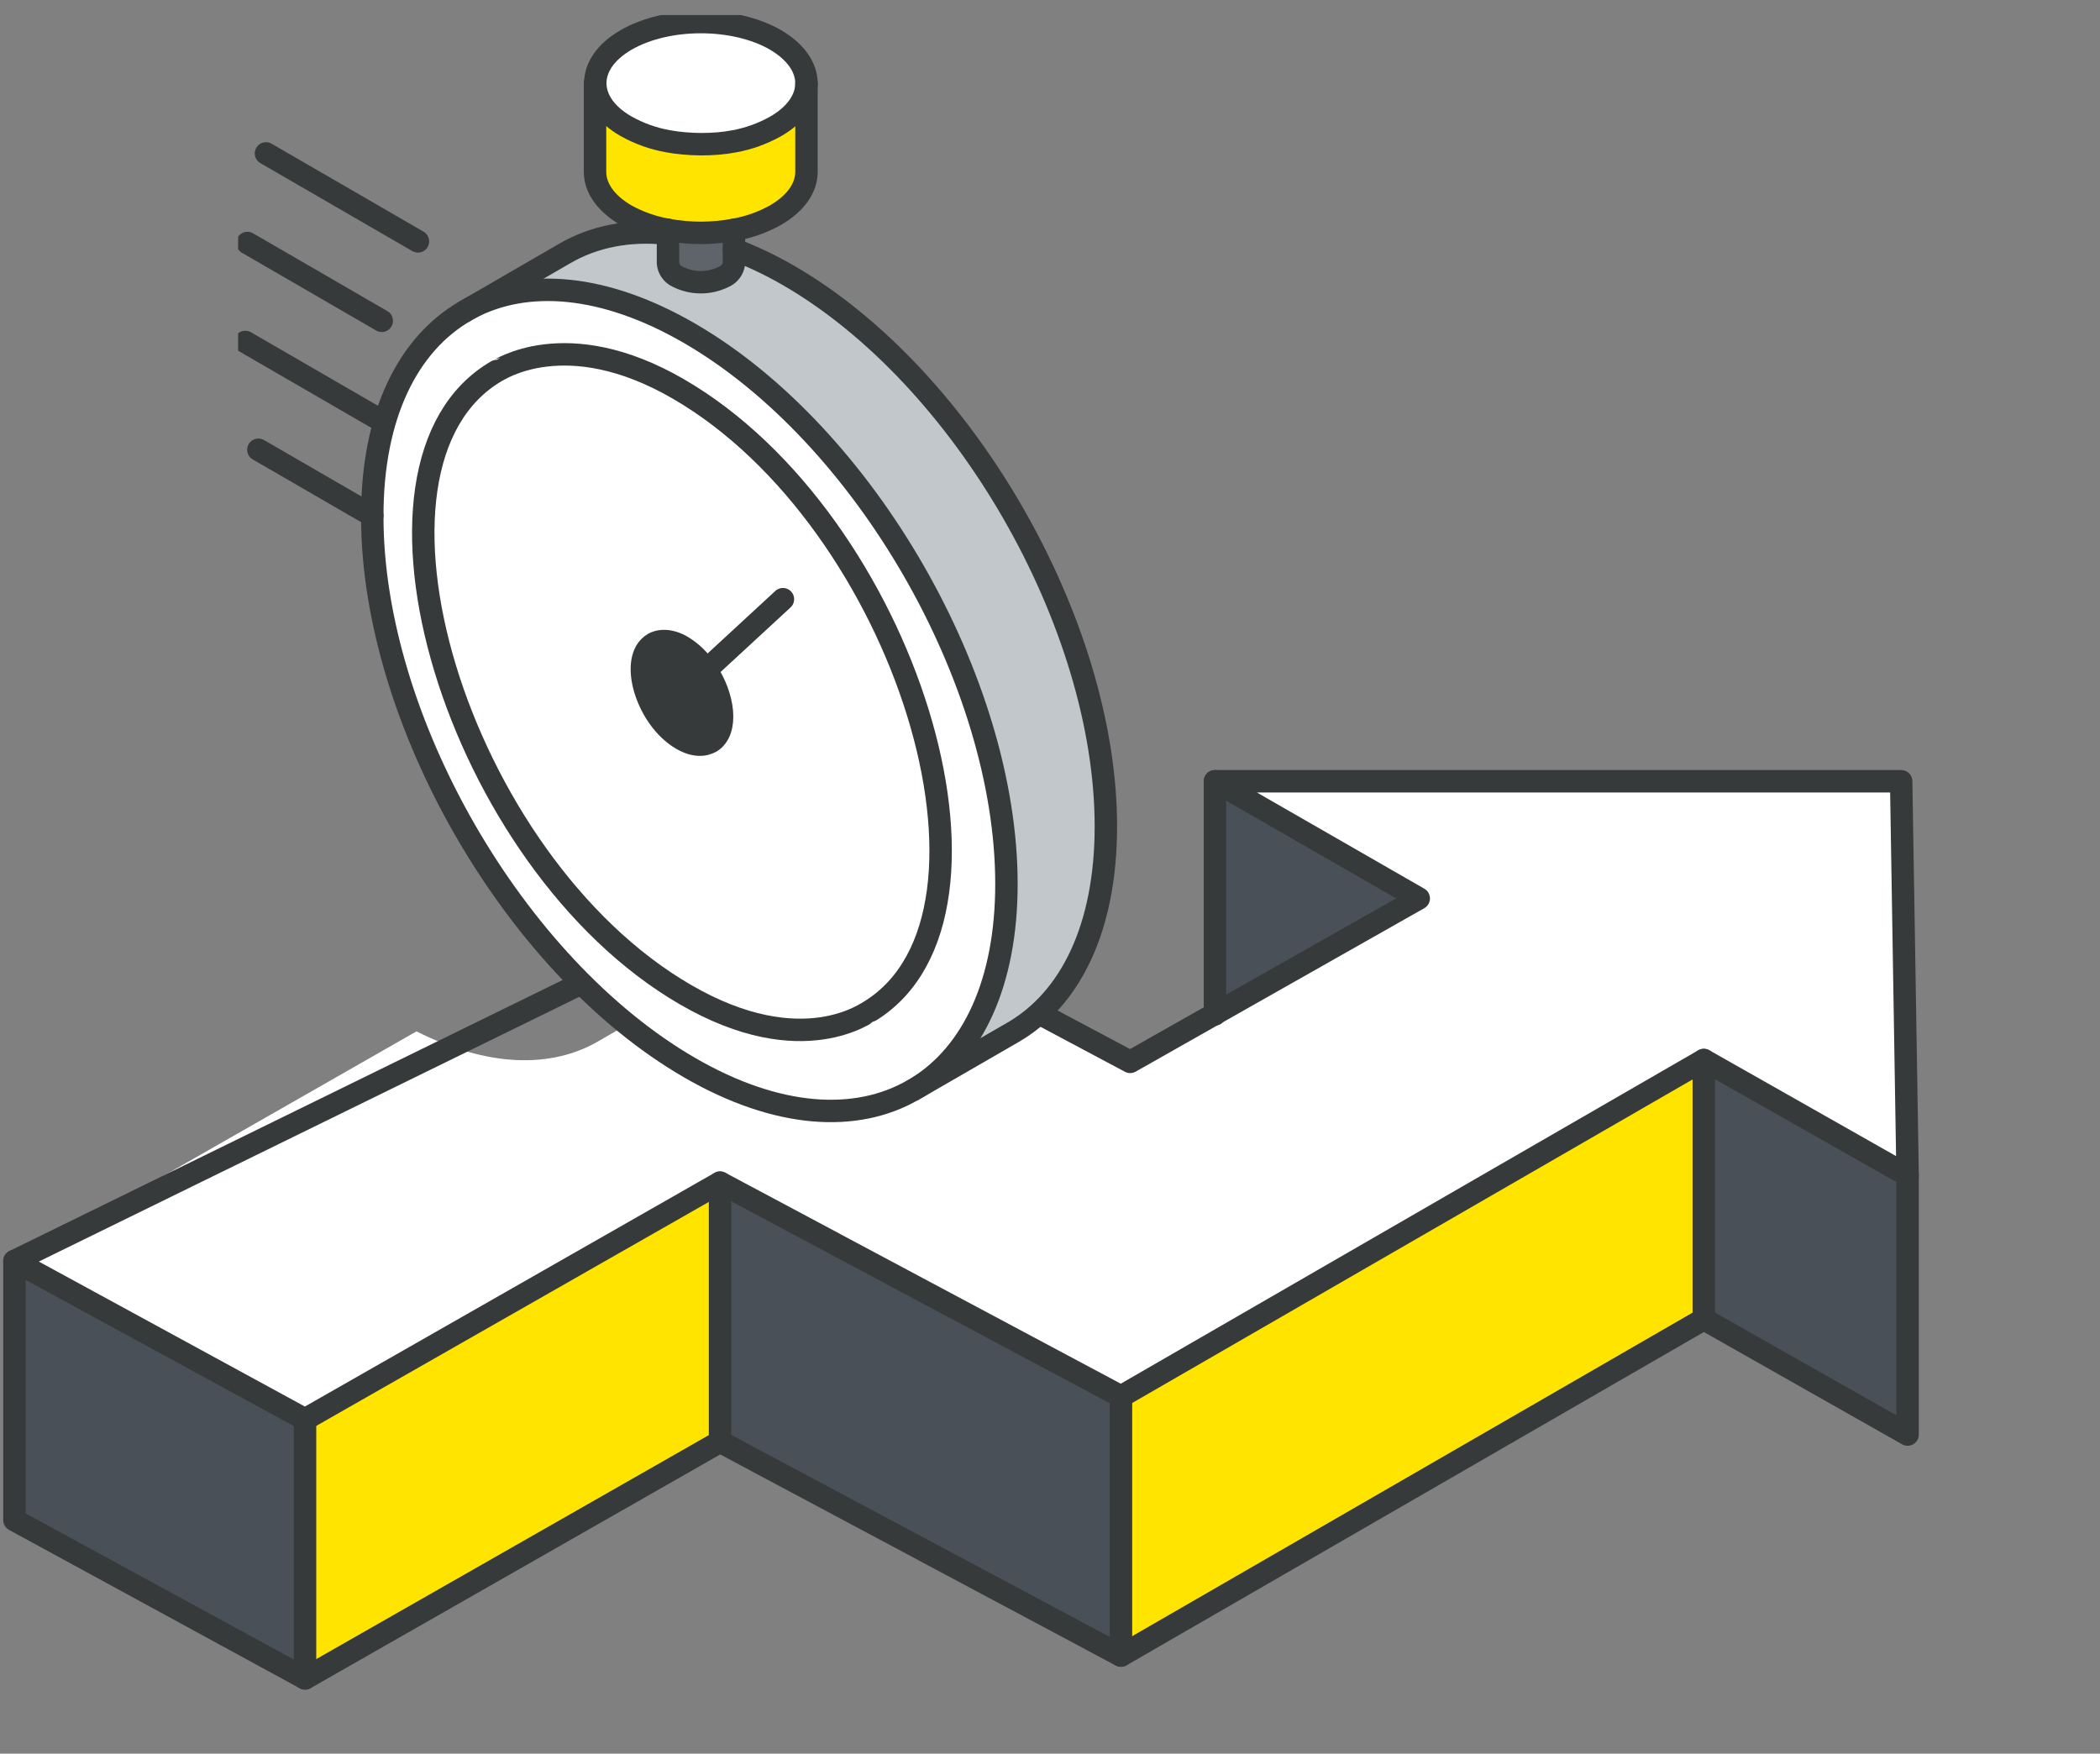 <svg width="97" height="81" viewBox="0 0 97 81" fill="none" xmlns="http://www.w3.org/2000/svg">
<rect x="0" y="0" width="97" height="81" fill="#808080" stroke="none"/>
<path d="M88.113 54.296V66.258L78.699 60.926V48.961L88.113 54.296Z" fill="#495057"/>
<path d="M56.119 46.825L65.533 41.497L56.119 36.086H87.816L88.113 54.295L78.7 48.96L51.764 64.499L33.259 54.623L14.09 65.559L0.667 58.245L19.238 47.637C22.505 49.288 25.454 49.364 27.633 48.096L33.335 44.802C34.764 43.977 35.862 42.578 36.512 40.686L52.203 49.046L56.119 46.825Z" fill="white"/>
<path d="M78.7 48.961V60.926L51.778 76.469V64.504L78.7 48.961Z" fill="#FFE400"/>
<path d="M65.533 41.497L56.116 46.825V36.086L65.533 41.497Z" fill="#495057"/>
<path d="M51.779 64.505V76.47L33.259 66.587V54.625L51.779 64.505Z" fill="#495057"/>
<path d="M33.259 54.625V66.587L14.09 77.523V65.561L33.259 54.625Z" fill="#FFE400"/>
<path d="M14.09 65.56V77.522L0.667 70.208V58.246L14.09 65.56Z" fill="#495057"/>
<path d="M0.667 58.247V70.209L14.09 77.523L33.259 66.587L51.778 76.47L78.7 60.927L88.113 66.259V54.297" stroke="#373A3A" stroke-width="1.036" stroke-linecap="round" stroke-linejoin="round"/>
<path d="M36.512 40.686L0.667 58.245L14.09 65.559L33.259 54.623L51.778 64.503L78.7 48.96L88.113 54.295L87.816 36.086H56.116L65.533 41.497L52.203 49.046L36.512 40.686Z" stroke="#373A3A" stroke-width="1.036" stroke-linecap="round" stroke-linejoin="round"/>
<path d="M56.119 36.086V46.853" stroke="#373A3A" stroke-width="1.036" stroke-linecap="round" stroke-linejoin="round"/>
<path d="M78.699 60.926V48.961" stroke="#373A3A" stroke-width="1.036" stroke-linecap="round" stroke-linejoin="round"/>
<path d="M14.09 65.559V77.521" stroke="#373A3A" stroke-width="1.036" stroke-linecap="round" stroke-linejoin="round"/>
<path d="M33.259 66.587V54.625" stroke="#373A3A" stroke-width="1.036" stroke-linecap="round" stroke-linejoin="round"/>
<path d="M51.778 76.466V64.504" stroke="#373A3A" stroke-width="1.036" stroke-linecap="round" stroke-linejoin="round"/>
<g clip-path="url(#clip0_27555_11415)">
<path d="M33.451 12.777C33.116 12.947 32.746 13.035 32.372 13.035C31.997 13.035 31.627 12.947 31.292 12.777C31.171 12.721 31.067 12.634 30.99 12.525C30.913 12.415 30.866 12.287 30.855 12.154V10.617C31.867 10.807 32.907 10.807 33.919 10.617V12.154C33.904 12.29 33.852 12.42 33.769 12.529C33.687 12.639 33.577 12.724 33.451 12.777Z" fill="#5F646B"/>
<path d="M37.251 3.849C37.251 4.571 36.772 5.296 35.822 5.84C35.224 6.175 34.575 6.408 33.902 6.529C33.661 6.575 33.419 6.608 33.175 6.628C32.644 6.673 32.11 6.671 31.579 6.621C31.334 6.601 31.09 6.568 30.848 6.523C30.172 6.402 29.521 6.169 28.921 5.833C27.967 5.289 27.496 4.565 27.496 3.842C27.496 3.12 27.967 2.394 28.921 1.843C30.828 0.745 33.919 0.745 35.822 1.843C36.772 2.4 37.251 3.125 37.251 3.849Z" fill="white"/>
<path d="M35.822 5.839C36.772 5.294 37.252 4.57 37.252 3.848V7.937C37.252 8.662 36.776 9.382 35.822 9.937C35.224 10.27 34.575 10.499 33.902 10.615C32.889 10.806 31.85 10.806 30.837 10.615C30.162 10.499 29.51 10.269 28.91 9.937C27.96 9.382 27.485 8.662 27.485 7.937V3.848C27.485 4.57 27.956 5.294 28.91 5.839C29.51 6.174 30.161 6.407 30.837 6.528C31.083 6.572 31.33 6.602 31.579 6.62C32.11 6.667 32.644 6.667 33.175 6.62C33.419 6.6 33.661 6.567 33.902 6.521C34.575 6.402 35.224 6.172 35.822 5.839Z" fill="#FFE400"/>
<path d="M42.394 50.224C44.931 48.645 46.488 45.394 46.488 40.828C46.488 31.462 39.933 20.076 31.846 15.394C27.906 13.108 24.315 12.845 21.682 14.257L26.082 11.708C27.431 10.924 29.051 10.6 30.848 10.793V12.167C30.86 12.3 30.906 12.428 30.983 12.538C31.06 12.647 31.165 12.734 31.286 12.79C31.62 12.96 31.99 13.048 32.365 13.048C32.74 13.048 33.11 12.96 33.444 12.79C33.567 12.735 33.674 12.648 33.753 12.539C33.832 12.43 33.881 12.301 33.895 12.167V11.53C34.772 11.866 35.621 12.272 36.433 12.744C44.52 17.426 51.074 28.812 51.074 38.181C51.074 42.868 49.434 46.158 46.785 47.691L42.394 50.224Z" fill="#C2C7CC"/>
<path d="M42.392 50.217L42.195 50.333C39.548 51.87 35.888 51.651 31.847 49.308C23.757 44.624 17.196 33.238 17.196 23.871V23.816C17.196 19.165 18.843 15.896 21.487 14.366L21.647 14.272L21.682 14.254C24.333 12.878 27.899 13.106 31.847 15.4C39.934 20.082 46.488 31.468 46.488 40.835C46.488 45.392 44.934 48.639 42.392 50.217ZM40.203 46.681C47.39 42.205 41.814 24.042 31.33 17.964C26.12 14.948 23.002 17.126 22.945 17.134C15.53 21.43 21.087 39.817 31.665 45.941C37.09 49.087 40.117 46.703 40.209 46.681H40.203Z" fill="white"/>
<path d="M32.621 30.945C32.336 30.498 31.952 30.122 31.498 29.848C30.686 29.38 30.198 29.714 30.185 29.722C29.029 30.381 29.848 33.178 31.498 34.135C32.352 34.624 32.812 34.251 32.832 34.249C33.653 33.746 33.44 32.141 32.621 30.945ZM31.336 17.965C41.821 24.044 47.397 42.206 40.209 46.682C40.111 46.704 37.09 49.096 31.671 45.942C21.086 39.818 15.53 21.431 22.945 17.136C23.002 17.127 26.119 14.949 31.336 17.965Z" fill="white"/>
<path d="M32.622 30.946C33.441 32.143 33.653 33.747 32.841 34.257C32.823 34.257 32.361 34.632 31.508 34.142C29.861 33.185 29.042 30.4 30.194 29.73C30.194 29.73 30.691 29.388 31.508 29.855C31.957 30.129 32.338 30.503 32.622 30.946Z" fill="#373A3A"/>
<path d="M19.305 11.149L12.286 7.086" stroke="#373A3A" stroke-width="1.036" stroke-linecap="round" stroke-linejoin="round"/>
<path d="M17.634 14.818L11.428 11.223" stroke="#373A3A" stroke-width="1.036" stroke-linecap="round" stroke-linejoin="round"/>
<path d="M17.371 19.29L11.329 15.793" stroke="#373A3A" stroke-width="1.036" stroke-linecap="round" stroke-linejoin="round"/>
<path d="M17.197 23.818L11.934 20.773" stroke="#373A3A" stroke-width="1.036" stroke-linecap="round" stroke-linejoin="round"/>
<path d="M42.195 50.334C39.548 51.871 35.888 51.651 31.847 49.309C23.757 44.625 17.196 33.239 17.196 23.872V23.817C17.196 19.166 18.843 15.897 21.487 14.367" stroke="#373A3A" stroke-width="1.036" stroke-linecap="round" stroke-linejoin="round"/>
<path d="M21.682 14.254C24.309 12.843 27.899 13.106 31.846 15.392C39.933 20.074 46.488 31.46 46.488 40.826C46.488 45.392 44.927 48.639 42.392 50.217" stroke="#373A3A" stroke-width="1.036" stroke-linecap="round" stroke-linejoin="round"/>
<path d="M33.902 11.52C34.779 11.856 35.628 12.261 36.44 12.733C44.527 17.416 51.081 28.802 51.081 38.17C51.081 42.857 49.441 46.148 46.792 47.68L42.195 50.336" stroke="#373A3A" stroke-width="1.036" stroke-linecap="round" stroke-linejoin="round"/>
<path d="M21.487 14.368L26.085 11.708C27.431 10.924 29.051 10.6 30.848 10.793" stroke="#373A3A" stroke-width="1.036" stroke-linecap="round" stroke-linejoin="round"/>
<path d="M31.499 34.142C29.852 33.185 29.034 30.4 30.185 29.73C30.185 29.73 30.682 29.388 31.499 29.855C31.952 30.13 32.336 30.506 32.622 30.953C33.441 32.149 33.653 33.754 32.841 34.263C32.814 34.259 32.352 34.632 31.499 34.142Z" stroke="#373A3A" stroke-width="1.036" stroke-linecap="round" stroke-linejoin="round"/>
<path d="M31.665 45.943C21.087 39.819 15.53 21.433 22.945 17.137C23.002 17.137 26.12 14.941 31.337 17.966C41.821 24.045 47.397 42.207 40.209 46.683C40.117 46.705 37.09 49.089 31.665 45.943Z" stroke="#373A3A" stroke-width="1.036" stroke-linecap="round" stroke-linejoin="round"/>
<path d="M32.622 30.944L36.164 27.676" stroke="#373A3A" stroke-width="1.036" stroke-linecap="round" stroke-linejoin="round"/>
<path d="M33.902 10.617V12.154C33.888 12.288 33.839 12.416 33.759 12.526C33.68 12.635 33.574 12.722 33.451 12.777C33.116 12.947 32.746 13.035 32.372 13.035C31.997 13.035 31.627 12.947 31.292 12.777C31.171 12.721 31.067 12.634 30.99 12.525C30.913 12.415 30.866 12.287 30.855 12.154V10.617" stroke="#373A3A" stroke-width="1.036" stroke-linecap="round" stroke-linejoin="round"/>
<path d="M37.251 3.849C37.251 4.571 36.772 5.296 35.822 5.84C35.224 6.175 34.575 6.408 33.902 6.529C33.661 6.575 33.419 6.608 33.175 6.628C32.644 6.673 32.11 6.671 31.579 6.621C31.334 6.601 31.09 6.568 30.848 6.523C30.172 6.402 29.521 6.169 28.921 5.833C27.967 5.289 27.496 4.565 27.496 3.842C27.496 3.12 27.967 2.394 28.921 1.843C30.828 0.745 33.919 0.745 35.822 1.843C36.772 2.4 37.251 3.125 37.251 3.849Z" stroke="#373A3A" stroke-width="1.036" stroke-linecap="round" stroke-linejoin="round"/>
<path d="M37.252 3.848V7.937C37.252 8.662 36.776 9.382 35.822 9.937C35.224 10.27 34.575 10.499 33.902 10.615C32.889 10.803 31.85 10.803 30.837 10.615C30.162 10.498 29.511 10.269 28.91 9.937C27.96 9.382 27.485 8.662 27.485 7.937V3.848" stroke="#373A3A" stroke-width="1.036" stroke-linecap="round" stroke-linejoin="round"/>
</g>
<defs>
<clipPath id="clip0_27555_11415">
<rect width="55" height="54" fill="white" transform="translate(11 0.695)"/>
</clipPath>
</defs>
</svg>
